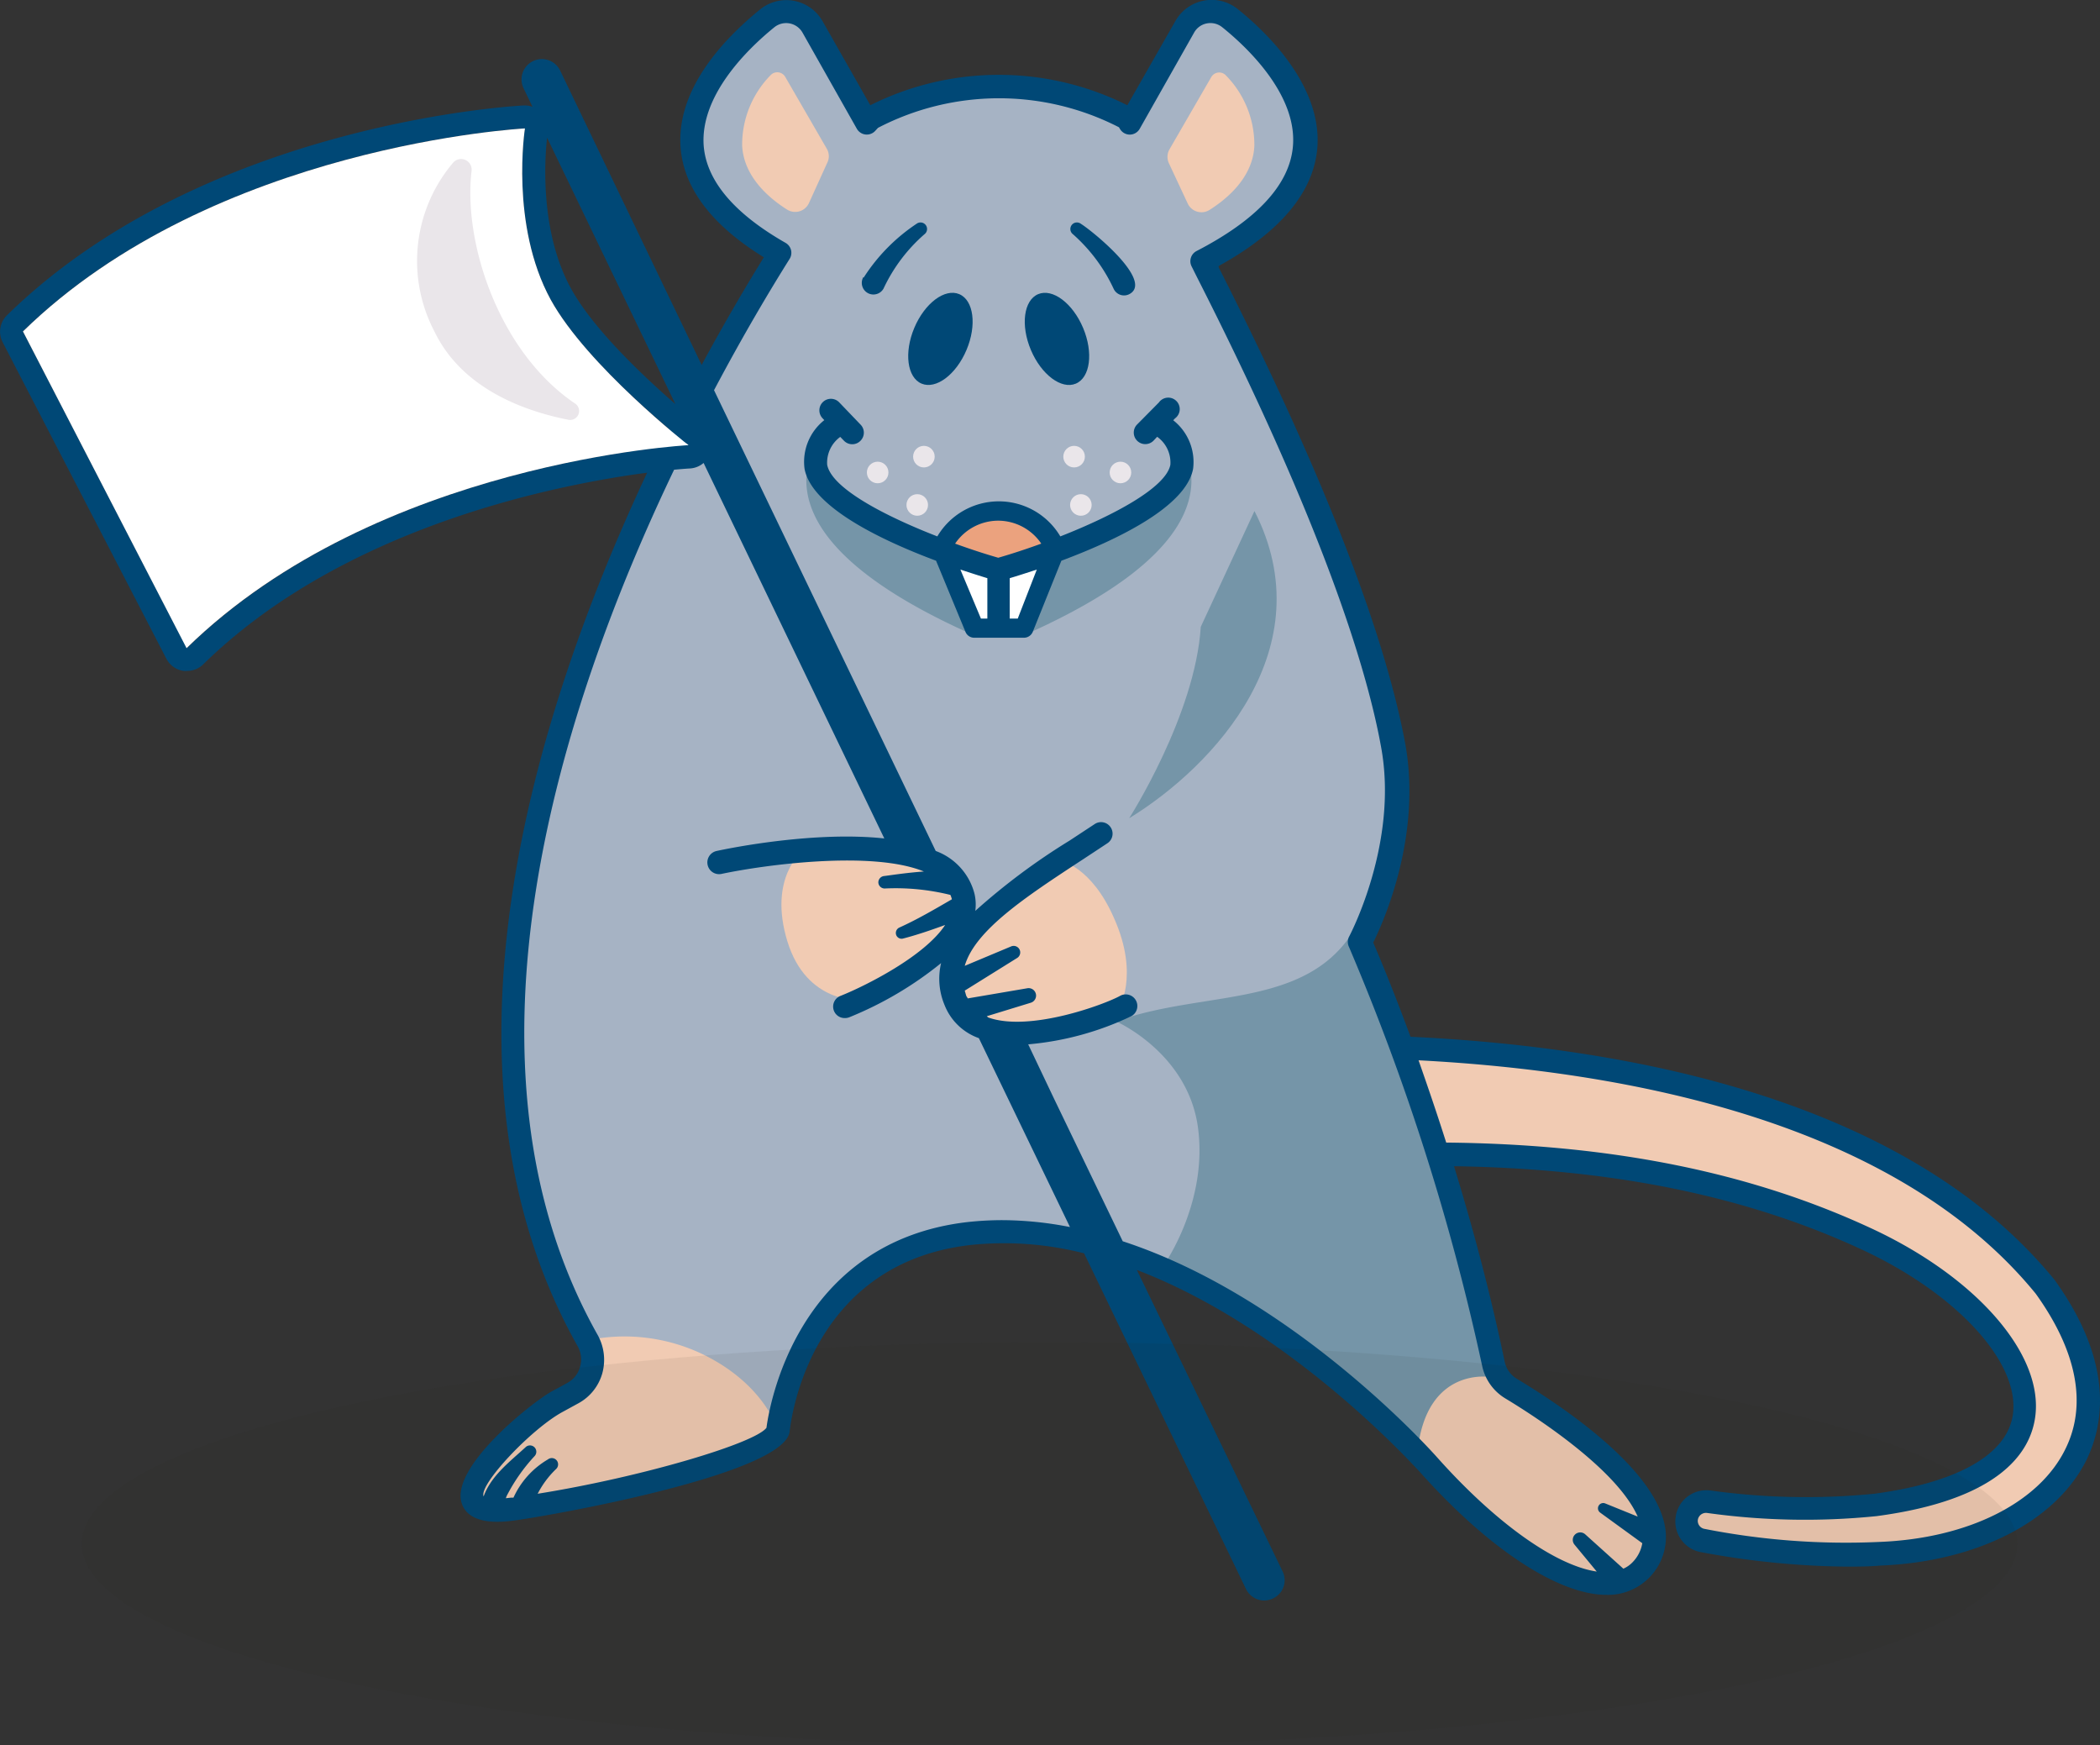 <svg xmlns="http://www.w3.org/2000/svg" viewBox="0 0 183.02 152.08"><rect x="0" y="0" width="183.02" height="152.08" fill="#333333" stroke="none"/><defs><style>.cls-1{isolation:isolate;}.cls-2{fill:#f1cbb3;}.cls-3{fill:#a6b3c4;}.cls-4{fill:#7595a8;}.cls-5{fill:#fff;}.cls-6{fill:#eba27e;}.cls-7{fill:#004876;}.cls-8{fill:#eae6ea;}.cls-9{fill:#1d1d1b;opacity:0.07;mix-blend-mode:multiply;}</style></defs><title>presta_derat</title><g class="cls-1"><g id="Calque_2" data-name="Calque 2"><g id="Calque_3" data-name="Calque 3"><path class="cls-2" d="M125.52,100.55c12.75.07,25.46,2,37.05,7.33,14.32,6.58,22,20.42.89,23.24a62.3,62.3,0,0,1-14.55-.29,1.71,1.71,0,0,0-.5,3.38,65.4,65.4,0,0,0,15.43,1.16c13.91-.54,23.94-10,14.44-23.23C166.18,97.32,143,92.22,122.42,91.32Z"/><path class="cls-3" d="M131.69,121a3.32,3.32,0,0,1-1.54-2.19A200.51,200.51,0,0,0,118.57,82.1s4.56-8.4,2.88-17.28c-3-15.9-15.09-39-16.63-42.06,15.53-8,7.14-17.29,2.41-21.15a2.64,2.64,0,0,0-4,.73l-4.74,8.39-.22-.38a23.84,23.84,0,0,0-22.42,0l-.33.37L70.82,2.34a2.65,2.65,0,0,0-4-.73C62.26,5.35,54.21,14.2,68,22.06,58.87,36.53,32.53,83.61,51.2,116.79A3.32,3.32,0,0,1,50,121.36c-.41.24-.87.49-1.37.76-3,1.6-12.58,10.52-3.89,9.37s22.87-4.8,23.1-6.86,2.51-15.55,16.69-17.15c18.77-2.12,37.22,17,40,20.13,7.55,8.46,15.32,12.57,18.53,9.14C148,131.45,135.74,123.44,131.69,121Z"/><path class="cls-4" d="M104.65,54.62c-.48,7.68-6.24,16.68-6.24,16.68,7.44-4.56,17-14.88,10.92-26.77Z"/><path class="cls-4" d="M82.06,47.84l2.79,7.5C68.29,48,68.61,41.12,72.43,36.61a5.44,5.44,0,0,0-.36,4.86C73.15,44.26,82.06,47.84,82.06,47.84Z"/><path class="cls-4" d="M92.05,47.84l-2.79,7.5C105.82,48,105.5,41.12,101.68,36.61a5.44,5.44,0,0,1,.36,4.86C101,44.26,92.05,47.84,92.05,47.84Z"/><path class="cls-2" d="M130.15,118.82a3.32,3.32,0,0,0,1.54,2.19c4.05,2.43,16.29,10.44,11.34,15.74-3.21,3.43-11.93-1.66-19.48-10.12,0,0-2.16-4,2.09-7.81C127.54,117.11,130.15,118.82,130.15,118.82Z"/><path class="cls-4" d="M97.27,89c8.28-3,18.18-.72,21.78-10.08a5.75,5.75,0,0,0,.24,3.57c3.3,9.42,10,32.87,10.38,34.41A9.8,9.8,0,0,1,130,120s-5.76-1.09-6.48,6.66c0,0-14.76-13.87-22-16.57,0,0,3.78-5.4,2.88-11.88S97.27,89,97.27,89Z"/><path class="cls-5" d="M89.22,54.74H84.9l-2.84-6.9a5.4,5.4,0,0,1,10,0Z"/><path class="cls-6" d="M92,47.82a5.4,5.4,0,0,0-10,0l5,1.78Z"/><path class="cls-2" d="M75,87.14s10.07-4,8.93-9c-1-4.21-8.21-4.49-14-4,0,0-3,2.36-1.31,7.88S75,87.14,75,87.14Z"/><path class="cls-2" d="M97.45,88c-1.81,1-12,4.67-14.16-.8C81.47,82.6,86.41,79,92.43,75c0,0,2.68.47,4.66,5C99.37,85.1,97.45,88,97.45,88Z"/><path class="cls-2" d="M67.79,124.63c-.23,2.06-14.41,5.72-23.1,6.86s.91-7.77,3.89-9.37c.5-.27,1-.52,1.37-.76a3.32,3.32,0,0,0,1.25-4.57,15.75,15.75,0,0,1,10.24,1.31C66.72,120.75,67.79,124.63,67.79,124.63Z"/><ellipse class="cls-7" cx="81.96" cy="29.53" rx="4.23" ry="2.47" transform="translate(22.92 93.59) rotate(-67.15)"/><path class="cls-7" d="M75.27,24.19a16,16,0,0,1,4.61-4.69.57.57,0,0,1,.69.91A14.35,14.35,0,0,0,77,25.15a1,1,0,1,1-1.76-1Z"/><ellipse class="cls-7" cx="92.12" cy="29.53" rx="2.47" ry="4.23" transform="translate(-4.24 38.09) rotate(-22.85)"/><path class="cls-7" d="M97.05,25.15a14.48,14.48,0,0,0-3.54-4.74.57.57,0,0,1,.69-.91c1.11.7,6.21,4.89,4.31,6.08a1,1,0,0,1-1.46-.43Z"/><path class="cls-7" d="M102.25,36.62l.15-.16A1,1,0,1,0,101,35.07L99.09,37a1,1,0,1,0,1.45,1.39l.31-.33A2.75,2.75,0,0,1,102,40.5c-.39,2-5,4.44-9.59,6.24a6.23,6.23,0,0,0-10.72,0c-4.63-1.8-9.21-4.2-9.6-6.24a2.78,2.78,0,0,1,1.14-2.43l.32.33a1,1,0,0,0,.73.31,1,1,0,0,0,.69-.28A1,1,0,0,0,75,37l-1.86-1.94a1,1,0,1,0-1.45,1.39l.15.16a4.63,4.63,0,0,0-1.72,4.25c.64,3.34,6.73,6.23,11.46,8l2.56,6.19a.82.82,0,0,0,.77.52h4.32a.83.83,0,0,0,.78-.52l2.49-6.19c4.74-1.77,10.84-4.66,11.48-8A4.63,4.63,0,0,0,102.25,36.62ZM87,45.37a4.55,4.55,0,0,1,3.75,2c-1.32.48-2.6.9-3.75,1.23-1.15-.33-2.44-.75-3.76-1.23A4.55,4.55,0,0,1,87,45.37ZM83.7,49.63c.94.31,1.75.57,2.35.75,0,0,0,.06,0,.09V53.9h-.56Zm5,4.27H88V50.47a.29.29,0,0,0,0-.09c.61-.18,1.42-.44,2.36-.75Z"/><circle class="cls-8" cx="97.65" cy="41.17" r="0.94"/><circle class="cls-8" cx="93.61" cy="39.79" r="0.94"/><circle class="cls-8" cx="94.2" cy="44" r="0.94"/><circle class="cls-8" cx="76.49" cy="41.17" r="0.94"/><circle class="cls-8" cx="80.52" cy="39.79" r="0.94"/><circle class="cls-8" cx="79.94" cy="44" r="0.94"/><path class="cls-2" d="M68.43,6.69,72.08,13a1.29,1.29,0,0,1,0,1.22L70.5,17.7a1.32,1.32,0,0,1-1.89.57c-1.51-.95-3.8-2.83-3.93-5.6a8.64,8.64,0,0,1,2.48-6.12A.8.8,0,0,1,68.43,6.69Z"/><path class="cls-2" d="M105.58,6.69,101.93,13a1.32,1.32,0,0,0-.06,1.22l1.64,3.51a1.32,1.32,0,0,0,1.89.57c1.51-.95,3.8-2.83,3.92-5.6a8.64,8.64,0,0,0-2.47-6.12A.8.8,0,0,0,105.58,6.69Z"/><path class="cls-7" d="M179.05,111.51c-13-15.9-37.58-20.3-56.12-21.17-1.56-4.23-2.79-7.14-3.25-8.21.94-1.89,4.29-9.44,2.76-17.5-1.87-9.87-7.33-23.78-16.23-41.34l0-.11c5.29-2.92,8.18-6.32,8.58-10.1.55-5.32-4.07-10-6.87-12.25a3.63,3.63,0,0,0-5.48,1L98.25,9.17a25,25,0,0,0-22.4,0L71.69,1.85a3.63,3.63,0,0,0-5.48-1c-3.37,2.75-7.3,7.08-6.89,12.07.3,3.52,2.73,6.71,7.25,9.5-1.47,2.38-3.36,5.57-5.42,9.38L48.82,6.15a1.77,1.77,0,1,0-3.19,1.54l.78,1.62a1.84,1.84,0,0,0-.66-.12h-.11c-1.13.06-28,1.64-45,18.25A2,2,0,0,0,.22,29.8L14.5,57.4A2,2,0,0,0,16,58.46a1.66,1.66,0,0,0,.32,0,2,2,0,0,0,1.4-.58C30,45.86,48.56,42.22,56.4,41.19c-9.88,21.05-19.55,52.15-6.07,76.09a2.32,2.32,0,0,1,.22,1.82,2.24,2.24,0,0,1-1.09,1.39c-.41.23-.86.48-1.36.74-1.79,1-8.88,6.62-7.86,9.76.65,2,3.61,1.63,4.58,1.5,2.92-.38,23.55-4,24-7.75.16-1.5,2-14.7,15.8-16.26a28.19,28.19,0,0,1,9.86.73l14.11,29.25a1.78,1.78,0,0,0,1.49,1,1.79,1.79,0,0,0,.87-.18,1.75,1.75,0,0,0,.83-2.36L99.08,110.66c13.38,5.12,24.08,17,24.67,17.61,5.93,6.65,12,10.65,16.18,10.7H140a5.05,5.05,0,0,0,5.14-5.76c-.71-5-8.41-10.34-12.93-13.06a2.31,2.31,0,0,1-1.08-1.53c-1.28-6.14-2.85-11.93-4.41-17,13.74.21,25.36,2.56,35.43,7.21,8.37,3.85,13.95,9.93,13.27,14.47-.52,3.45-4.82,5.89-12.08,6.86a60.36,60.36,0,0,1-14.31-.29,2.72,2.72,0,0,0-2,.57,2.64,2.64,0,0,0-1,1.81,2.71,2.71,0,0,0,2.22,3,72.56,72.56,0,0,0,12.6,1.26c1,0,2,0,3-.09,8.46-.33,15.34-3.86,18-9.22C183.4,124,184.2,118.65,179.05,111.51ZM47.68,12,58.86,35.21c-2.75-2.39-7.14-6.51-9.09-10.06C47,20.12,47.49,13.67,47.68,12ZM16.29,56.48,2,28.88C18.65,12.61,45.75,11.19,45.75,11.19S44.43,19.59,48,26.12c2.29,4.16,7.51,8.9,10.26,11.22L57.43,39C50.26,39.84,29.82,43.25,16.29,56.48ZM60,38.79l-.26,0,.08-.16Zm27.38,67.53a28.14,28.14,0,0,0-3,.16C69.27,108.19,67,122.87,66.8,124.41c-1,1.36-10.92,4.31-19.94,5.75A8.1,8.1,0,0,1,48.47,128a.55.55,0,0,0-.72-.83,7.42,7.42,0,0,0-3,3.33l-.21,0-.45.05a1.18,1.18,0,0,1,.07-.2,15.41,15.41,0,0,1,2.42-3.46.55.55,0,0,0-.78-.78c-1.37,1.26-3,2.48-3.65,4.28l0,0c-.44-1,4.14-5.88,6.9-7.37l1.39-.76a4.29,4.29,0,0,0,2.05-2.59,4.44,4.44,0,0,0-.41-3.36c-13.3-23.62-3.23-54.71,6.67-75.38.85-.08,1.35-.11,1.38-.11a2,2,0,0,0,1.19-.48L77.07,73.06c-6-.65-13.33.81-14.61,1.09a1,1,0,1,0,.42,2c3.77-.8,13.13-2.06,17.64-.21-1.49.1-3,.34-3.51.4a.56.56,0,0,0-.46.55.55.55,0,0,0,.56.53,19.83,19.83,0,0,1,5.72.56,2.84,2.84,0,0,1,.13.38v0c-1.5.87-3,1.75-4.57,2.46a.52.52,0,0,0-.3.6.5.5,0,0,0,.62.36c1.27-.33,2.47-.75,3.66-1.18-1.78,2.72-6.94,5.31-9.1,6.17a1,1,0,0,0,.37,1.94,1,1,0,0,0,.38-.07,31.38,31.38,0,0,0,8-4.72,5.9,5.9,0,0,0,.29,3.63,5,5,0,0,0,3,2.91l7.94,16.46A31,31,0,0,0,87.41,106.32ZM129.17,119a4.36,4.36,0,0,0,2,2.84h0c2.39,1.44,9.71,6.1,11.56,10.31L139.89,131a.46.46,0,0,0-.45.79l3.69,2.68a3.11,3.11,0,0,1-.84,1.65,2.54,2.54,0,0,1-.81.57l-3.33-3a.65.65,0,0,0-.94.89l1.95,2.36c-3.6-.53-8.82-4.24-13.91-9.95-.64-.72-12.6-14-27.4-18.83l-6-12.45h0L89.61,91a26,26,0,0,0,9-2.46,1,1,0,1,0-1-1.76c-1.34.74-7.86,3.17-11.48,1.88L86,88.55l3.85-1.18a.65.65,0,0,0-.3-1.26L84.33,87c0-.07-.08-.14-.11-.21s-.09-.31-.14-.47h0l4.59-2.86a.57.57,0,0,0-.53-1l-4.06,1.7c.9-3.1,5.29-6,10.23-9.23l2.2-1.45a1,1,0,0,0,.28-1.4,1,1,0,0,0-1.39-.27l-2.19,1.44A56.61,56.61,0,0,0,85,79.37a4.17,4.17,0,0,0-.07-1.49,5.41,5.41,0,0,0-3.38-3.73L62.23,34c2.56-4.84,4.91-8.77,6.58-11.43a1,1,0,0,0,.13-.78,1,1,0,0,0-.48-.63c-4.48-2.56-6.88-5.4-7.13-8.44C61,8.4,65,4.39,67.48,2.38a1.64,1.64,0,0,1,2.46.46l4.73,8.37a1,1,0,0,0,.76.51,1,1,0,0,0,.86-.33l.23-.25a22.88,22.88,0,0,1,21-.05l.09.15a1,1,0,0,0,.86.49h0a1,1,0,0,0,.86-.51l4.74-8.38a1.61,1.61,0,0,1,1.11-.8,1.64,1.64,0,0,1,1.35.34c2.49,2,6.6,6.11,6.14,10.49-.34,3.27-3.16,6.3-8.38,9a1,1,0,0,0-.44,1.34l.5,1c11,21.66,14.79,34.15,16,40.8,1.59,8.41-2.74,16.54-2.78,16.62a1,1,0,0,0,0,.89A202.1,202.1,0,0,1,129.17,119ZM180,126.27c-2.3,4.7-8.52,7.8-16.26,8.09a63.68,63.68,0,0,1-15.19-1.14.71.71,0,0,1-.58-.78.72.72,0,0,1,.78-.61,61.73,61.73,0,0,0,14.8.28c10.57-1.41,13.34-5.43,13.81-8.55.83-5.49-5.1-12.31-14.41-16.59-10.49-4.85-22.58-7.27-36.91-7.41-.83-2.62-1.65-5-2.41-7.17,18,.94,41.51,5.29,53.79,20.34C181,117.71,181.93,122.39,180,126.27Z"/><path class="cls-5" d="M60,38.79s-27.1,1.42-43.74,17.69L2,28.88C18.65,12.61,45.75,11.19,45.75,11.19S44.43,19.59,48,26.12C51.18,31.89,60,38.79,60,38.79Z"/><path class="cls-8" d="M41.1,14.88c-.75,6.23,2.35,15.76,9,20.27a.78.78,0,0,1-.6,1.42c-3.93-.78-9.26-2.75-11.64-7.69A13.24,13.24,0,0,1,39.47,14.2.92.92,0,0,1,41.1,14.88Z"/><ellipse class="cls-9" cx="91.47" cy="134.52" rx="84.34" ry="17.56"/></g></g></g></svg>